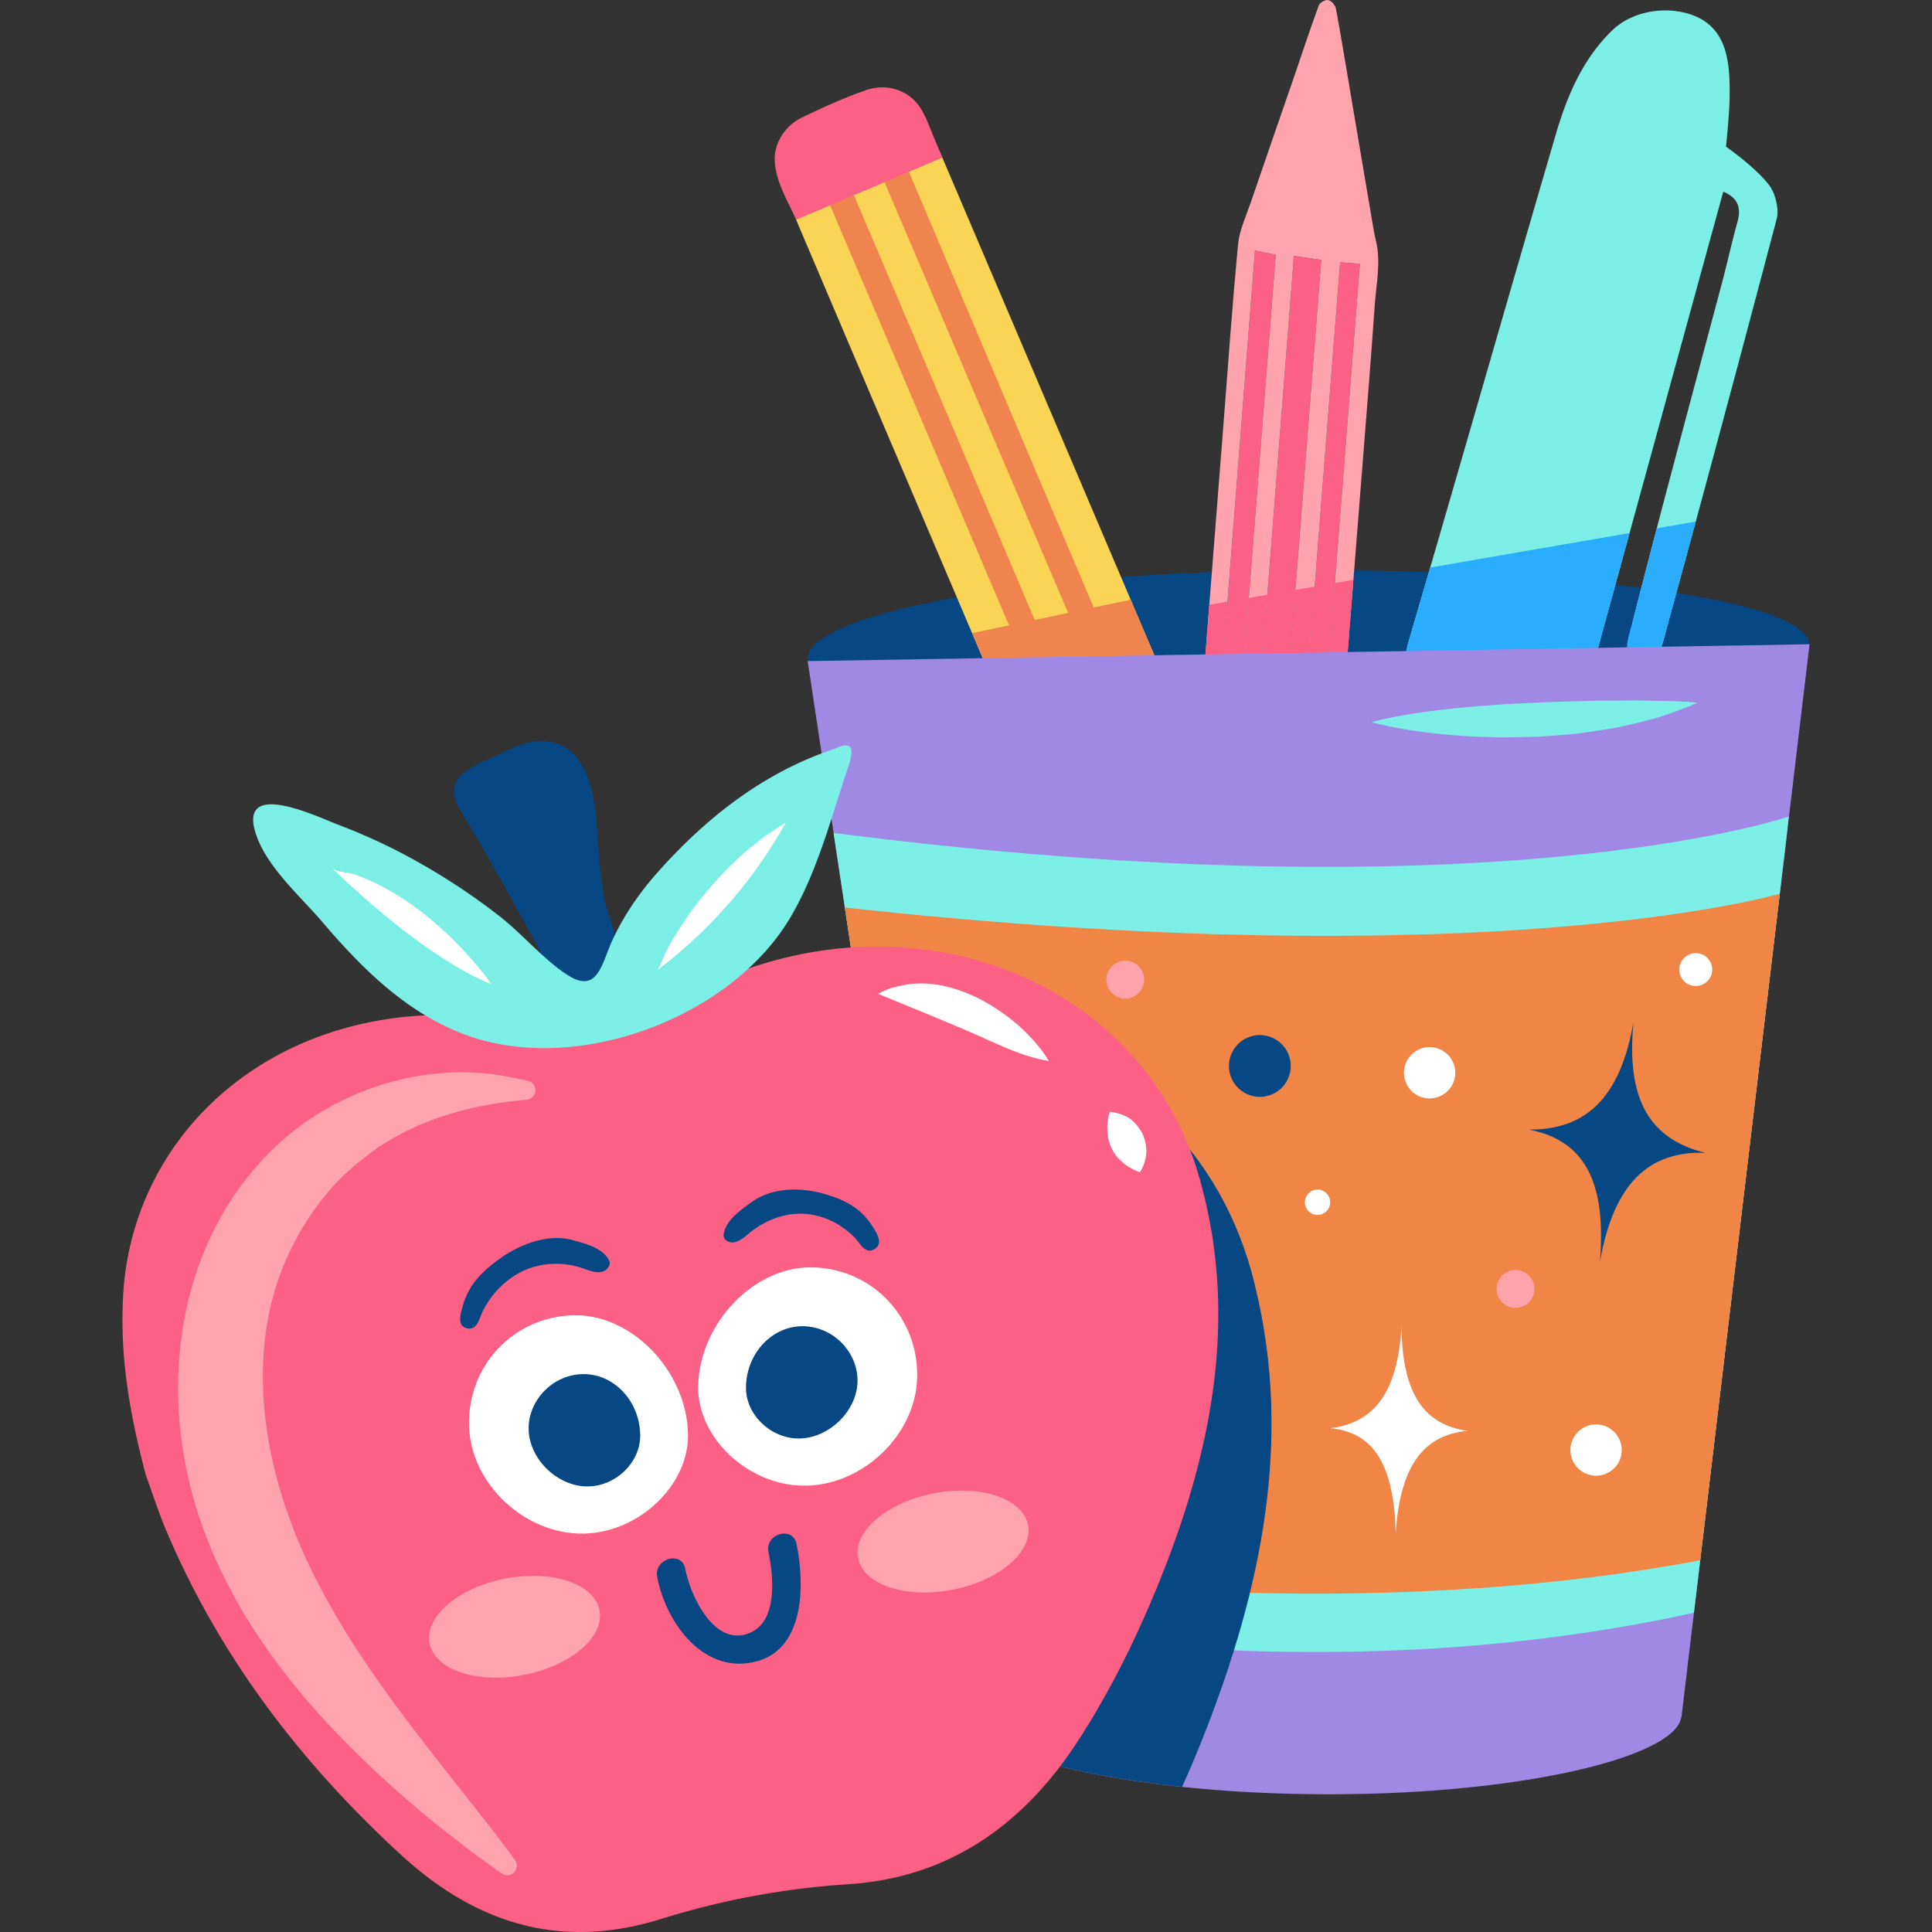 <svg width="120" height="120" fill="none" xmlns="http://www.w3.org/2000/svg"><rect width="100%" height="100%" fill="#333333" stroke="none"/><g clip-path="url(#clip0_3992_10107)"><path fill-rule="evenodd" clip-rule="evenodd" d="M112.364 40.055c-.004 2.77-13.582 5.783-30.714 5.766-17.133-.018-31.49-2.16-31.484-4.93.006-2.766 14.08-5.494 31.213-5.477 17.131.015 30.991 1.874 30.985 4.641z" fill="#074784"/><path fill-rule="evenodd" clip-rule="evenodd" d="M66.468 53.465c.813-.35 1.627-.696 2.439-1.046l.611-.236 1.747-.745c.064.02.124.041.186.065.937 2.27 1.885 4.537 2.803 6.813.163.404.208.855.308 1.285-.582.27-1.164.541-1.747.81l-6.347-6.946z" fill="#E16B56"/><path fill-rule="evenodd" clip-rule="evenodd" d="M74.562 59.601c-.1-.43-.145-.88-.308-1.285-.918-2.276-1.866-4.543-2.802-6.813l.941-.547.601-.282c.814-.35 1.629-.699 2.443-1.047l.587 9.46-1.28.566a4.15 4.15 0 01-.182-.052z" fill="#B25746"/><path fill-rule="evenodd" clip-rule="evenodd" d="M72.53 49.285c.19.448.311.925.464 1.389l2.443-1.048c-.01-.072-.003-.154-.032-.22-5.661-13.3-11.326-26.599-16.993-39.897-.014-.031-.047-.057-.072-.085l-2.272 1.087c2.998 7.075 5.991 14.15 8.993 21.22 2.486 5.853 4.984 11.701 7.469 17.554zm-3.011 2.898l1.747-.746c.063.02.124.042.186.066l.942-.547c-.314-.547-.683-1.07-.928-1.645-5.452-12.761-10.89-25.527-16.33-38.291l-.802.244-.418-.035c-.411.268-.822.538-1.232.808 5.439 12.777 10.88 25.554 16.305 38.336.244.575.357 1.206.53 1.81zM49.558 13.909a132031.61 132031.61 0 0016.544 38.857c.103.241.244.468.367.699.812-.35 1.626-.696 2.438-1.046-.301-.603-.635-1.193-.9-1.814-5.348-12.543-10.689-25.09-16.032-37.635-.089-.209-.202-.405-.302-.608l-2.341.908c.075.214.138.432.226.639z" fill="#F9D455"/><path fill-rule="evenodd" clip-rule="evenodd" d="M74.562 59.601l-1.747.81 3.366 3.761s.225.145.258-.17l-.193-1.765-.222-3.15c-.427.188-1.034.325-1.462.514z" fill="#074780"/><path fill-rule="evenodd" clip-rule="evenodd" d="M76.023 59.087l-3.208 1.324s-3.828-3.873-6.347-6.946l8.968-3.839s.451 4.74.587 9.46z" fill="#FF8084"/><path fill-rule="evenodd" clip-rule="evenodd" d="M68.644 52.55c-.095-.19-.193-.377-.291-.566-.212-.409-.431-.83-.617-1.263-3.795-8.9-7.585-17.801-11.376-26.702l-4.657-10.935a5.068 5.068 0 00-.179-.366l-.02-.04c-.032-.061-.065-.122-.095-.184l-.154-.306 1.594-.514 2.265 5.323c4.723 11.096 9.44 22.176 14.145 33.261.177.417.287.853.393 1.275l.007.03c.046.18.091.361.143.539l.073.258-1.112.43-.12-.24zm3.494-1.447c-.098-.172-.2-.34-.305-.508-.227-.37-.462-.755-.638-1.168-4.86-11.375-9.71-22.756-14.56-34.136l-1.876-4.404 1.453-.789 3.146 7.423c1.99 4.698 3.98 9.398 5.974 14.096 1.21 2.85 2.423 5.698 3.637 8.545a9321.9 9321.9 0 013.832 9.008c.135.32.237.651.335.972.046.15.09.295.138.44l.082.247-1.083.511-.135-.237z" fill="#F0844F"/><path fill-rule="evenodd" clip-rule="evenodd" d="M48.18 10.507c.178.991.71 1.942 1.128 2.828.006.013.141.315.151.31l9.073-3.853c-.256-.615-.515-1.228-.765-1.844-.27-.663-.55-1.356-1.106-1.834a2.833 2.833 0 00-1.75-.687 3.248 3.248 0 00-1.08.159c-1.377.473-2.722 1.09-4.034 1.72-.95.457-1.677 1.473-1.677 2.548 0 .218.021.437.06.653z" fill="#FC6084"/><path d="M70.227 37.25l-3.586.756-6.261 1.32c.503 1.183 1.008 2.366 1.51 3.55l6.515-.737 3.726-.42-1.904-4.47z" fill="#F0844F"/><path fill-rule="evenodd" clip-rule="evenodd" d="M107.036 11.904c-3.002 10.935-5.973 21.763-8.993 32.76-3.269-.914-6.302-1.776-9.346-2.606-1.226-.333-1.586-.923-1.2-2.237 3.076-10.475 6.062-20.978 9.132-31.457.697-2.377 1.646-4.656 3.488-6.459 1.243-1.214 3.304-1.552 4.916-1 2.296.786 2.423 3.03 2.396 5.13-.015 1.095-.224 3.078-.224 3.078s1.901 1.309 2.733 2.465c.316.44.577 1.399.417 2.011a2626.084 2626.084 0 01-6.868 25.56c-.245.9-.428 2.143-1.687 1.972-.254-.036-.585-1.75-.379-2.563 1.793-7.056 3.702-14.084 5.57-21.123.324-1.218.586-2.454.93-3.666.266-.936-.049-1.517-.885-1.865z" fill="#7BEFE5"/><path fill-rule="evenodd" clip-rule="evenodd" d="M76.33 67.4l4.037-51.504c.56.081 1.125.162 1.697.246l-4.03 51.442-1.704-.185zm-1.12-.198l-1.293-.158 4.034-51.486c.398.084.843.175 1.286.266L75.21 67.202zm8.028-50.908l1.226.088-4.04 51.525-1.22-.18 4.034-51.434z" fill="#FC6084"/><path fill-rule="evenodd" clip-rule="evenodd" d="M80.4 69.118l-.074 1.13c-2.207-.294-4.396-.589-6.587-.881l.145-1.106c2.103.278 4.307.567 6.516.857z" fill="#FF8084"/><path fill-rule="evenodd" clip-rule="evenodd" d="M80.08 71.35c.115.008.186.008.256.017.853.132.953.047 1.017-.79.145-1.916.302-3.827.45-5.744.366-4.673.728-9.346 1.095-14.02.271-3.472.544-6.946.817-10.42.302-3.83.608-7.658.91-11.489.262-3.33.534-6.657.766-9.99.094-1.323.397-2.636.062-3.991-.087-.35-.144-.711-.205-1.068-.46-2.705-.917-5.407-1.373-8.111C83.58 4 83.297 2.255 82.972.516c-.036-.2-.298-.484-.48-.513-.184-.028-.517.16-.58.335-.532 1.448-1.012 2.914-1.514 4.375-.904 2.622-1.818 5.243-2.713 7.87-.292.853-.7 1.7-.785 2.589-.365 3.813-.629 7.636-.929 11.454l-1.008 12.828c-.3 3.843-.596 7.689-.896 11.534-.34 4.377-.686 8.752-1.023 13.131-.058.75-.076 1.505-.113 2.259l-.157 2.17c-.046.214-.106.41-.127.605-.12 1.165-.11 1.173 1.182 1.402l-.461 4.59c2.157.281 4.247.556 6.363.834l.35-4.63zm4.384-54.968l-4.04 51.525-1.22-.18 4.034-51.434 1.226.09zm-2.4-.24l-4.029 51.442-1.705-.185 4.037-51.503 1.697.245zm-8.147 50.902c1.342-17.13 2.686-34.27 4.033-51.486.4.084.844.175 1.287.266l-4.028 51.378-1.292-.158zm-.178 2.323l.145-1.106c2.103.278 4.308.566 6.516.857l-.074 1.13c-2.207-.294-4.396-.588-6.587-.881z" fill="#FFA4AC"/><path d="M75.876 42.043l.366-4.673-1.13.195-.148 1.889c-.067.842-.131 1.685-.196 2.527l1.108.062zm7.034-5.828c-.163 2.065-.325 4.13-.486 6.197l1.128.064.164-2.083.345-4.378-1.152.2zm-4.604 5.965l.41-5.24-1.15.2-.39 4.977 1.13.064zm2.154-5.54c-.148 1.878-.296 3.757-.442 5.636l1.177.066.463-5.91-1.199.207z" fill="#FC6084"/><path d="M102.905 32.815a879.36 879.36 0 00-1.484 5.743c-.206.813-.904 2.578.379 2.563 1.27-.017 1.441-1.072 1.687-1.971.615-2.25 1.228-4.502 1.839-6.754l-2.421.42zm-1.689.293L88.83 35.252c-.444 1.522-.886 3.047-1.333 4.57-.386 1.313-.026 1.903 1.2 2.236 1.584.432 3.167.873 4.78 1.326l4.843.271 2.896-10.547z" fill="#29ADFC"/><path fill-rule="evenodd" clip-rule="evenodd" d="M112.395 40.016l-62.228 1.046 9.897 65.599s.003 0 .004.002c.51 2.472 10.439 4.773 22.378 4.783 12.03.013 21.621-2.303 21.982-4.795a.056.056 0 01.012-.004l7.955-66.63z" fill="#A089E4"/><path fill-rule="evenodd" clip-rule="evenodd" d="M59.146 100.578c4.287.844 24.577 4.342 46.067-.408l5.75-48.16.138-1.294s-18.202 6.298-59.325 1.018l7.37 48.844z" fill="#7BEFE5"/><path fill-rule="evenodd" clip-rule="evenodd" d="M58.657 97.334c4.27.66 25.672 3.589 46.945-.423l4.943-41.397c-1.007.285-18.966 5.145-58.07.854l6.182 40.966z" fill="#F18545"/><path fill-rule="evenodd" clip-rule="evenodd" d="M69.89 80.816c0 2.458-1.34 4.453-2.992 4.453s-2.991-1.995-2.991-4.453 1.339-4.452 2.99-4.452c1.654 0 2.992 1.994 2.992 4.452z" fill="#D1AD55"/><path fill-rule="evenodd" clip-rule="evenodd" d="M100.727 90.002a1.593 1.593 0 11-3.184.128 1.593 1.593 0 013.184-.128zM90.386 66.54a1.593 1.593 0 11-3.183.126 1.593 1.593 0 013.183-.126zm-7.766 8.1a.785.785 0 11-1.571.064.785.785 0 111.57-.063zm23.727-14.459a1.022 1.022 0 11-2.043.082 1.022 1.022 0 012.043-.082z" fill="#fff"/><path fill-rule="evenodd" clip-rule="evenodd" d="M95.252 79.704a1.175 1.175 0 11-2.257.652 1.175 1.175 0 012.257-.652zM71.016 60.5a1.174 1.174 0 11-2.255.653 1.174 1.174 0 012.255-.653z" fill="#FFA3AB"/><path fill-rule="evenodd" clip-rule="evenodd" d="M80.164 66.071a1.918 1.918 0 11-3.831.149 1.918 1.918 0 013.831-.149z" fill="#074784"/><path fill-rule="evenodd" clip-rule="evenodd" d="M87.052 82.401c.033 4.265 1.471 6.1 4.105 6.474-2.698.23-4.22 2.156-4.466 6.397-.09-4.151-1.286-6.32-4.07-6.56 2.65-.322 4.185-2.12 4.43-6.31z" fill="#fff"/><path fill-rule="evenodd" clip-rule="evenodd" d="M101.462 63.47c-.497 4.967 1.12 7.314 4.456 8.134-3.495-.126-5.695 1.89-6.547 6.787.407-4.843-.853-7.542-4.401-8.229 3.446.015 5.646-1.852 6.492-6.692zm-47.813.677l6.414 42.514s.004 0 .005.002c.373 1.808 5.794 3.526 13.355 4.321.45-.999.88-2.01 1.285-3.034 3.662-9.235 5.57-18.527 3.264-28.012-2.726-11.662-13.437-17.854-24.323-15.79z" fill="#074784"/><path d="M85.176 44.856l.229-.062c.149-.032.367-.095.644-.148.278-.058.615-.132 1.002-.199.387-.069.823-.137 1.298-.208.475-.068.99-.133 1.532-.192.544-.055 1.115-.121 1.707-.167.59-.052 1.203-.087 1.82-.131.62-.045 1.249-.071 1.879-.098.627-.027 1.254-.063 1.873-.075l1.816-.047c.588-.017 1.163 0 1.703-.014a46.586 46.586 0 011.533 0c.478.017.916.021 1.304.023.389.006.733.026 1.016.04.282.009.508.035.66.045.155.015.237.025.237.025s-.075.032-.215.095c-.141.056-.346.152-.612.25-.266.1-.589.227-.965.354l-.597.2c-.212.065-.437.12-.671.184a44.68 44.68 0 01-1.521.367c-.541.124-1.117.207-1.714.3-.596.09-1.215.182-1.844.227-.63.059-1.27.1-1.91.139-.64.015-1.28.035-1.91.033a17.2 17.2 0 01-.936-.012 29.265 29.265 0 01-.913-.036 37.465 37.465 0 01-3.267-.29 27.281 27.281 0 01-2.304-.396c-.278-.052-.497-.114-.645-.148l-.229-.059z" fill="#7BEFE5"/><path fill-rule="evenodd" clip-rule="evenodd" d="M9.062 91.63c-.98-3.682-1.58-7.163-1.435-10.683.317-10.668 9.744-19.189 22.872-17.758 4.917.538 9.35-.124 13.814-2.162 12.663-5.732 27.12-.051 30.351 12.742 2.307 8.778.4 17.375-3.262 25.921-1.263 2.941-2.722 5.784-4.452 8.45-3.604 5.545-8.363 8.508-14.253 8.893a49.494 49.494 0 00-11.584 2.141c-5.915 1.859-11.22.596-16.17-3.936-6.077-5.573-11.216-12.146-14.614-20.163-.504-1.195-.894-2.428-1.267-3.444z" fill="#FC6084"/><path fill-rule="evenodd" clip-rule="evenodd" d="M37.638 56.267c-.405-1.74-.444-3.446-.587-5.215-.177-2.196-.712-4.465-2.768-4.96-.942-.225-1.901.118-2.762.516a8.65 8.65 0 00-.238.111c-1.61.768-4.032 1.41-2.695 3.606 1.382 2.273 2.675 4.602 3.966 6.928.712 1.282 1.6 2.529 1.305 4.138.281.551.174 1.434 1.085 1.461.7.023 1.03-.57 1.37-1.074.253-.374.51-.758.774-1.14.366-.534.746-1.066 1.151-1.568.317-.394-.493-2.333-.601-2.803z" fill="#074784"/><path fill-rule="evenodd" clip-rule="evenodd" d="M52.816 46.43c-.274-.312-.683-.016-1.015.094-4.318 1.435-7.864 4.204-10.875 7.566-1.188 1.326-2.213 2.801-2.943 4.43-.612 1.366-.881 3.242-2.743 2.033-1.508-.978-2.802-2.553-4.24-3.668a40.204 40.204 0 00-4.756-3.183 36.033 36.033 0 00-5.189-2.458c-1.183-.443-6.02-2.8-5.247.257.55 2.175 2.807 4.114 4.222 5.774 2.526 2.966 5.398 5.802 9.162 7.095 6.852 2.355 16.27-1.214 19.912-7.406 1.72-2.922 2.558-6.337 3.646-9.528.112-.33.202-.852.066-1.007z" fill="#7BEFE5"/><path d="M54.542 61.727s.177-.098.49-.234c.153-.074.347-.137.587-.193.12-.032.247-.058.385-.088 2.281-.504 4.725.537 6.524 1.888a11.38 11.38 0 011.441 1.278c.391.41.685.787.883 1.066.196.278.296.455.296.455s-.201-.027-.533-.103c-1.536-.35-2.968-1.095-4.408-1.715-1.88-.81-3.781-1.576-5.665-2.354zm14.396 7.328l.073.009c.046.007.125.01.2.03a2.732 2.732 0 01.92.354c.107.06.21.159.309.253.198.197.37.436.51.694.119.256.198.528.233.797.017.136.025.269.019.4-.01.132-.03.26-.055.38a2.646 2.646 0 01-.1.333c-.028.098-.075.19-.11.264-.03.072-.076.135-.098.174l-.038.062-.072-.025c-.043-.018-.12-.04-.19-.076-.074-.034-.17-.073-.254-.126-.09-.05-.192-.105-.284-.17a2.885 2.885 0 01-.275-.216c-.088-.08-.186-.16-.268-.252a2.273 2.273 0 01-.404-.607 2.051 2.051 0 01-.22-.665c-.023-.12-.018-.24-.038-.364a2.936 2.936 0 01-.018-.367 3.07 3.07 0 01.082-.618c.013-.076.043-.15.056-.195l.022-.07z" fill="#fff"/><path fill-rule="evenodd" clip-rule="evenodd" d="M37.237 100.018c.32 1.652-1.782 3.45-4.698 4.013-2.916.567-5.539-.313-5.858-1.966-.321-1.652 1.782-3.45 4.697-4.017 2.915-.565 5.538.316 5.859 1.97zm26.615-5.295c.32 1.654-1.782 3.454-4.697 4.019-2.915.564-5.539-.318-5.858-1.97-.322-1.652 1.783-3.45 4.697-4.017 2.915-.563 5.538.317 5.858 1.968z" fill="#FFA4AC"/><path d="M31.63 116.462a.597.597 0 01-.465-.096l-.61-.432c-.136-.101-.28-.204-.441-.321-.352-.254-.787-.567-1.277-.952l-.376-.292a63.488 63.488 0 01-2.207-1.757c-5.83-4.894-11.234-10.756-13.776-18.072-2.771-7.975-1.616-17.507 4.772-23.446 3.782-3.517 9.398-5.244 14.488-4.182.11.021.209.043.301.058l.746.16a.593.593 0 01.002 1.161l-.059.009-.743.082c-2.87.317-5.652 1.1-8.111 2.64l-.269.166c-.86.6-2.167 1.574-3.263 2.896a17.176 17.176 0 00-2.552 4.108c-2.603 5.882-1.43 12.828 1.161 18.496 2.787 6.098 7.211 11.31 11.303 16.553a77.365 77.365 0 011.736 2.295.594.594 0 01-.36.926z" fill="#FFA4AC"/><path fill-rule="evenodd" clip-rule="evenodd" d="M36.29 95.253c-3.673.09-7.068-3.094-7.157-6.708-.092-3.736 2.767-6.758 6.483-6.851 3.617-.094 7.05 3.47 7.117 7.389.055 3.147-3.015 6.087-6.442 6.17z" fill="#fff"/><path fill-rule="evenodd" clip-rule="evenodd" d="M37.817 78.66c-.368.63-1.16.271-1.62.114-1.282-.438-2.801-.383-4.057.35a5.347 5.347 0 00-1.398 1.17 6.225 6.225 0 00-.739 1.104c-.159.303-.266.828-.563 1.036-.246.17-.658.069-.787-.168-.172-.324.01-.873.11-1.218.373-1.267 1.198-2.1 2.282-2.871 1.292-.919 3.008-1.566 4.516-1.153.794.219 1.855.475 2.255 1.238a.39.39 0 010 .399zm7.247-1.659c.516.472 1.155-.148 1.539-.46 1.072-.867 2.502-1.348 3.873-1.086a4.68 4.68 0 011.623.627c.36.227.696.492.994.793.229.237.472.7.807.792.275.076.633-.164.687-.436.07-.367-.247-.83-.439-1.123-.694-1.08-1.691-1.588-2.914-1.943-1.454-.422-3.23-.442-4.52.482-.678.487-1.596 1.103-1.76 1.974-.03.17.015.296.11.38zM36.2 85.35c1.931-.036 3.546 1.684 3.565 3.8.016 1.672-1.502 3.156-3.248 3.175-1.862.021-3.634-1.674-3.68-3.522-.047-1.83 1.502-3.424 3.362-3.454z" fill="#074784"/><path fill-rule="evenodd" clip-rule="evenodd" d="M49.807 92.276c3.673.09 7.07-3.094 7.159-6.708.092-3.736-2.768-6.757-6.484-6.851-3.617-.093-7.05 3.471-7.117 7.39-.054 3.146 3.014 6.086 6.442 6.169z" fill="#fff"/><path fill-rule="evenodd" clip-rule="evenodd" d="M49.898 82.373c-1.931-.035-3.546 1.685-3.565 3.8-.016 1.672 1.502 3.157 3.248 3.175 1.861.02 3.634-1.673 3.68-3.521.047-1.83-1.502-3.424-3.363-3.454z" fill="#074784"/><path d="M40.82 97.945c.544 2.891 2.952 6.176 6.259 5.22 2.96-.858 2.883-4.896 2.396-7.265-.236-1.145-1.978-.637-1.744.503.305 1.483.6 4.272-1.155 5.018-2.222.941-3.709-2.362-4.014-3.979-.216-1.147-1.958-.638-1.743.503z" fill="#074784"/><path d="M20.636 53.938c.22.21 1.105.267 1.422.382 2.826 1.023 5.266 3.037 7.238 5.268.385.436.691.813.9 1.088.21.272.32.444.32.444s-.19-.067-.505-.208a13.144 13.144 0 01-1.266-.643c-2.955-1.699-5.646-3.987-8.109-6.33zm28.172-2.839a29.56 29.56 0 01-8.047 9.206c.254-.19.46-.941.618-1.233a22.416 22.416 0 012.675-3.89c1.371-1.602 2.94-3.008 4.754-4.083z" fill="#fff"/></g><defs><clipPath id="clip0_3992_10107"><path fill="#fff" d="M0 0h120v120H0z"/></clipPath></defs></svg>